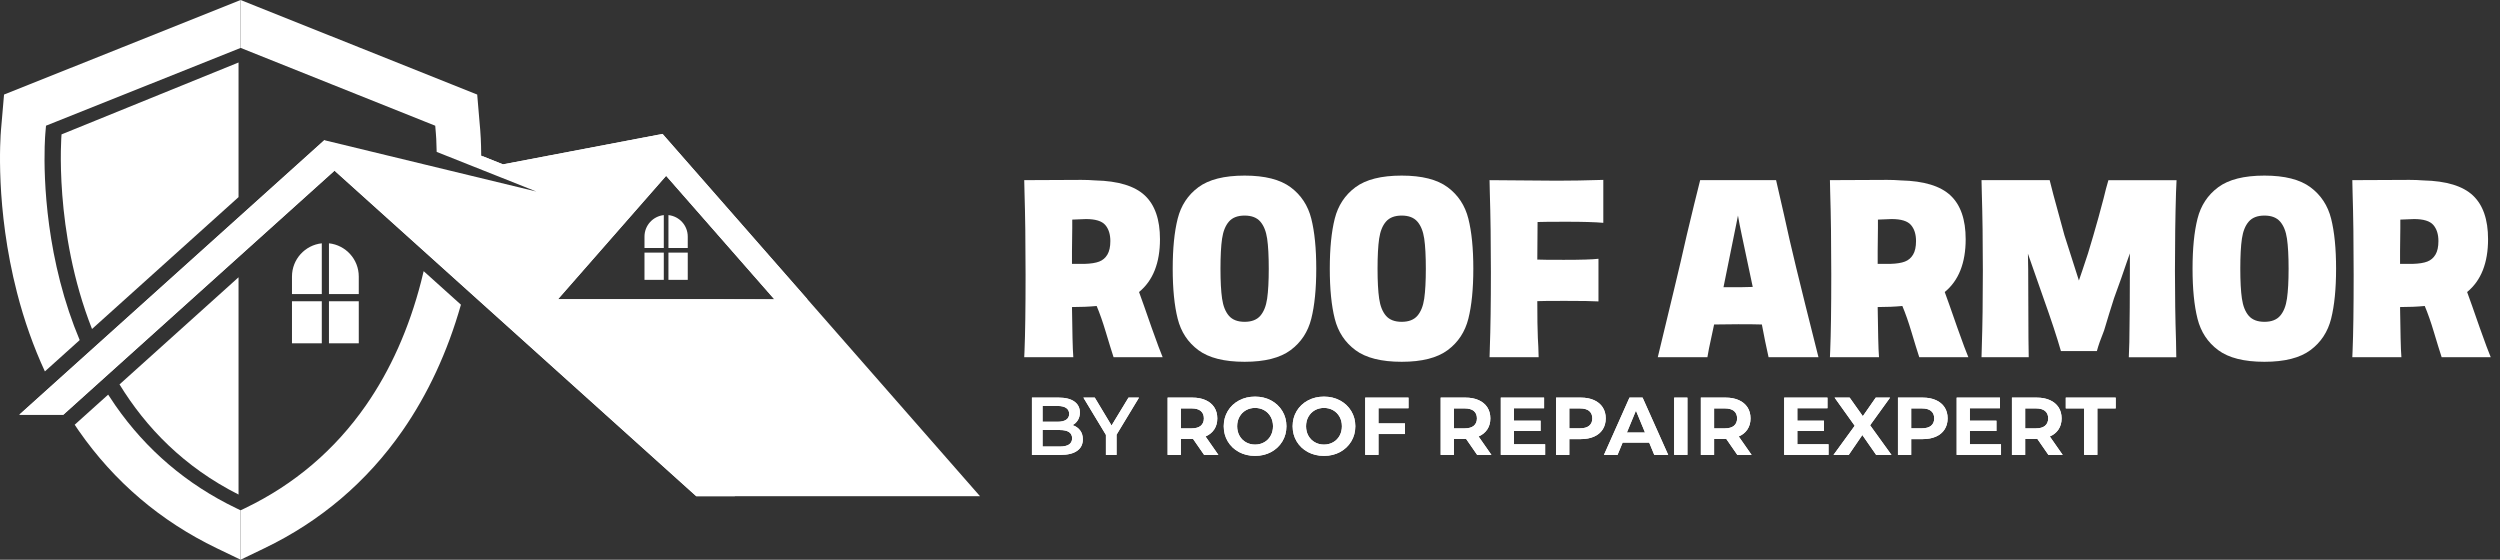 <svg xmlns="http://www.w3.org/2000/svg" width="201" height="45" viewBox="0 0 201 45" fill="none"><rect x="0" y="0" width="201" height="45" fill="#333333" stroke="none"/><path d="M18.973 40.85C15.03 38.953 11.767 36.177 9.277 32.598C9.078 32.313 8.885 32.024 8.696 31.728L6.005 34.149C6.115 34.316 6.227 34.479 6.34 34.642C9.188 38.733 12.916 41.906 17.422 44.075L17.794 44.254L19.345 45V41.029L18.973 40.85Z" fill="white"></path><path d="M33.857 22.641C32.888 26.404 31.394 29.754 29.414 32.598C26.924 36.177 23.661 38.953 19.718 40.85L19.345 41.029V45L20.896 44.254L21.269 44.074C25.774 41.907 29.503 38.733 32.351 34.642C34.401 31.695 35.983 28.287 37.059 24.497L34.062 21.801C33.998 22.078 33.929 22.358 33.857 22.641Z" fill="white"></path><path d="M4.947 10.805C4.947 10.805 4.291 18.565 7.398 26.451L19.179 15.848V5.024L4.947 10.805Z" fill="white"></path><path d="M19.179 39.761V22.293L9.609 30.907C11.727 34.36 14.782 37.544 19.179 39.761Z" fill="white"></path><path d="M64.93 24.075L53.268 10.768L40.44 13.215L38.69 12.515C38.683 11.377 38.627 10.635 38.609 10.435L38.553 9.798L38.367 7.602L36.318 6.783L20.671 0.531L19.346 0V3.852L34.993 10.108L35.045 10.74C35.053 10.807 35.095 11.334 35.109 12.213L43.129 15.401L26.076 11.271L1.549 33.346H5.088L26.895 13.721L55.981 39.897H78.794L64.93 24.075ZM44.865 24.053L53.556 14.135L62.248 24.053H44.865Z" fill="white"></path><path d="M18.017 0.532L2.373 6.784L0.325 7.602L0.136 9.8L0.081 10.434C0.028 11.055 -0.39 16.694 1.369 23.532C1.946 25.774 2.695 27.889 3.609 29.861L6.407 27.343C5.784 25.861 5.258 24.291 4.834 22.641C3.194 16.269 3.626 10.964 3.645 10.741L3.699 10.106L19.345 3.853V0.001L18.017 0.532Z" fill="white"></path><path d="M26.448 19.562V23.644H28.845V22.232C28.845 20.846 27.796 19.706 26.448 19.562Z" fill="white"></path><path d="M23.475 22.232V23.644H25.872V19.562C24.524 19.706 23.475 20.846 23.475 22.232Z" fill="white"></path><path d="M28.845 24.221H26.448V27.602H28.845V24.221Z" fill="white"></path><path d="M25.872 24.221H23.475V27.602H25.872V24.221Z" fill="white"></path><path d="M53.743 17.294V19.937H55.295V19.022C55.295 18.125 54.615 17.387 53.743 17.294Z" fill="white"></path><path d="M51.817 19.022V19.937H53.369V17.294C52.497 17.387 51.817 18.125 51.817 19.022Z" fill="white"></path><path d="M55.295 20.31H53.743V22.5H55.295V20.31Z" fill="white"></path><path d="M53.369 20.31H51.817V22.5H53.369V20.31Z" fill="white"></path><path d="M59.095 39.897H55.981L26.895 13.721L5.088 33.346H1.549L26.076 11.271L59.095 39.897Z" fill="white"></path><path d="M53.268 10.768L41.874 24.222L64.929 24.074L53.268 10.768ZM53.556 14.135L62.248 24.053H44.865L53.556 14.135Z" fill="white"></path><path d="M41.874 24.222L43.129 15.401L38.69 12.515L40.44 13.214L53.268 10.768L41.874 24.222Z" fill="white"></path><path d="M88.905 26.693C88.66 25.874 88.415 25.176 88.171 24.601C87.567 24.659 86.906 24.687 86.187 24.687C86.201 25.68 86.216 26.51 86.23 27.178C86.245 27.847 86.266 28.361 86.295 28.721H82.348L82.37 28.224C82.427 26.844 82.456 24.802 82.456 22.099C82.456 19.51 82.427 17.296 82.37 15.455L82.348 14.484L86.942 14.463C87.316 14.463 87.69 14.477 88.064 14.506C89.904 14.549 91.231 14.952 92.043 15.714C92.855 16.476 93.262 17.648 93.262 19.23C93.262 21.142 92.701 22.559 91.579 23.479C91.781 24.026 92.119 24.982 92.593 26.348C93.039 27.599 93.334 28.39 93.478 28.72H89.531C89.358 28.189 89.15 27.512 88.905 26.693L88.905 26.693ZM87.222 21.215C87.711 21.2 88.096 21.139 88.376 21.031C88.657 20.923 88.876 20.737 89.034 20.47C89.192 20.205 89.272 19.842 89.272 19.381C89.272 18.835 89.134 18.404 88.862 18.087C88.588 17.771 88.071 17.612 87.309 17.612L86.209 17.656V18.324C86.194 18.928 86.187 19.553 86.187 20.201V21.214L87.222 21.215Z" fill="white"></path><path d="M96.346 28.149C95.505 27.524 94.951 26.683 94.686 25.625C94.419 24.569 94.286 23.228 94.286 21.603C94.286 19.978 94.419 18.637 94.686 17.58C94.951 16.523 95.505 15.682 96.346 15.056C97.188 14.431 98.428 14.118 100.068 14.118C101.692 14.118 102.925 14.431 103.767 15.056C104.608 15.682 105.161 16.523 105.427 17.58C105.694 18.637 105.827 19.978 105.827 21.603C105.827 23.227 105.694 24.568 105.427 25.625C105.161 26.683 104.608 27.524 103.767 28.149C102.925 28.775 101.692 29.088 100.068 29.088C98.428 29.088 97.188 28.775 96.346 28.149ZM101.329 25.389C101.609 25.065 101.792 24.605 101.879 24.008C101.965 23.411 102.008 22.61 102.008 21.603C102.008 20.582 101.965 19.777 101.879 19.187C101.792 18.598 101.609 18.141 101.329 17.817C101.048 17.494 100.628 17.332 100.067 17.332C99.506 17.332 99.086 17.494 98.805 17.817C98.525 18.141 98.341 18.598 98.255 19.187C98.169 19.777 98.126 20.582 98.126 21.603C98.126 22.61 98.169 23.412 98.255 24.008C98.341 24.605 98.525 25.065 98.805 25.389C99.086 25.712 99.506 25.874 100.067 25.874C100.628 25.874 101.048 25.712 101.329 25.389Z" fill="white"></path><path d="M108.975 28.149C108.134 27.524 107.58 26.683 107.314 25.625C107.048 24.569 106.915 23.228 106.915 21.603C106.915 19.978 107.048 18.637 107.314 17.58C107.58 16.523 108.134 15.682 108.975 15.056C109.816 14.431 111.057 14.118 112.696 14.118C114.321 14.118 115.554 14.431 116.395 15.056C117.236 15.682 117.789 16.523 118.056 17.58C118.322 18.637 118.455 19.978 118.455 21.603C118.455 23.227 118.322 24.568 118.056 25.625C117.789 26.682 117.236 27.524 116.395 28.149C115.553 28.775 114.321 29.088 112.696 29.088C111.057 29.088 109.816 28.775 108.975 28.149ZM113.958 25.389C114.238 25.065 114.421 24.605 114.508 24.008C114.594 23.411 114.637 22.61 114.637 21.603C114.637 20.582 114.594 19.777 114.508 19.187C114.421 18.598 114.238 18.141 113.958 17.817C113.677 17.494 113.257 17.332 112.696 17.332C112.135 17.332 111.714 17.494 111.434 17.817C111.153 18.141 110.97 18.598 110.884 19.187C110.798 19.777 110.755 20.582 110.755 21.603C110.755 22.61 110.798 23.412 110.884 24.008C110.97 24.605 111.154 25.065 111.434 25.389C111.714 25.712 112.135 25.874 112.696 25.874C113.257 25.874 113.677 25.712 113.958 25.389Z" fill="white"></path><path d="M119.781 28.009C119.839 26.427 119.868 24.385 119.868 21.883C119.868 19.467 119.839 17.332 119.781 15.477L119.76 14.485L125.196 14.528C126.288 14.528 127.525 14.507 128.906 14.463V17.915C128.258 17.857 127.273 17.828 125.95 17.828C124.743 17.828 123.966 17.835 123.621 17.85C123.607 19.187 123.599 20.194 123.599 20.869C123.844 20.884 124.556 20.891 125.735 20.891C127.129 20.891 128.056 20.862 128.517 20.805V24.234C128.056 24.205 127.158 24.191 125.821 24.191C124.627 24.191 123.887 24.198 123.599 24.212C123.599 25.536 123.613 26.52 123.643 27.168C123.671 27.57 123.693 28.088 123.707 28.721H119.76L119.782 28.009H119.781Z" fill="white"></path><path d="M141.653 26.089C141.25 26.075 140.618 26.068 139.755 26.068L137.814 26.089C137.699 26.665 137.562 27.305 137.404 28.009L137.275 28.721H133.285C133.803 26.564 134.241 24.741 134.601 23.253C134.96 21.765 135.298 20.316 135.614 18.907C136.046 17.095 136.405 15.621 136.693 14.485H142.797C142.969 15.247 143.185 16.189 143.444 17.31C143.703 18.518 144.026 19.924 144.415 21.527C144.803 23.131 145.4 25.528 146.205 28.721H142.193C142.006 27.887 141.826 27.009 141.654 26.089H141.653ZM139.669 23.091H139.97C140.315 23.077 140.632 23.069 140.92 23.069C140.661 21.876 140.366 20.481 140.035 18.885C139.906 18.281 139.805 17.763 139.733 17.332L139.604 17.979C139.244 19.791 138.899 21.495 138.569 23.091H139.669V23.091Z" fill="white"></path><path d="M153.683 26.693C153.438 25.874 153.193 25.176 152.949 24.601C152.345 24.659 151.684 24.687 150.965 24.687C150.979 25.68 150.993 26.51 151.008 27.178C151.022 27.847 151.044 28.361 151.073 28.721H147.126L147.147 28.224C147.205 26.844 147.234 24.802 147.234 22.099C147.234 19.51 147.205 17.296 147.147 15.455L147.126 14.484L151.72 14.463C152.094 14.463 152.468 14.477 152.842 14.506C154.682 14.549 156.009 14.952 156.821 15.714C157.633 16.476 158.04 17.648 158.04 19.23C158.04 21.142 157.479 22.559 156.357 23.479C156.559 24.026 156.897 24.982 157.371 26.348C157.817 27.599 158.111 28.39 158.256 28.72H154.309C154.136 28.189 153.927 27.512 153.683 26.693L153.683 26.693ZM152 21.215C152.489 21.2 152.874 21.139 153.154 21.031C153.435 20.923 153.654 20.737 153.812 20.47C153.97 20.205 154.049 19.842 154.049 19.381C154.049 18.835 153.912 18.404 153.639 18.087C153.366 17.771 152.848 17.612 152.086 17.612L150.986 17.656V18.324C150.972 18.928 150.965 19.553 150.965 20.201V21.214H152L152 21.215Z" fill="white"></path><path d="M171.199 27.513C171.227 25.759 171.242 23.803 171.242 21.646V20.374L171.005 21.042C170.731 21.862 170.386 22.84 169.969 23.976C169.711 24.781 169.444 25.644 169.171 26.564C168.898 27.24 168.704 27.793 168.589 28.225H165.698C165.382 27.118 164.907 25.68 164.275 23.911C163.929 22.934 163.577 21.927 163.218 20.892L163.045 20.395L163.067 21.646C163.067 23.487 163.074 25.342 163.088 27.211L163.11 28.721H159.314L159.336 27.902C159.393 26.191 159.422 24.148 159.422 21.776C159.422 19.432 159.393 17.332 159.336 15.477L159.314 14.485H164.793C164.965 15.19 165.188 16.031 165.461 17.009L165.979 18.907L167.144 22.553L167.424 21.733C167.74 20.827 168.028 19.914 168.287 18.994C168.574 18.016 168.855 17.003 169.128 15.953C169.257 15.406 169.387 14.917 169.516 14.486H174.995L174.952 15.478C174.894 17.434 174.866 19.533 174.866 21.777C174.866 23.761 174.894 25.645 174.952 27.428L174.974 28.722H171.156L171.199 27.514L171.199 27.513Z" fill="white"></path><path d="M178.341 28.149C177.499 27.524 176.946 26.683 176.68 25.625C176.413 24.569 176.281 23.228 176.281 21.603C176.281 19.978 176.413 18.637 176.68 17.58C176.946 16.523 177.499 15.682 178.341 15.056C179.182 14.431 180.422 14.118 182.062 14.118C183.686 14.118 184.92 14.431 185.761 15.056C186.602 15.682 187.155 16.523 187.422 17.58C187.688 18.637 187.821 19.978 187.821 21.603C187.821 23.227 187.688 24.568 187.422 25.625C187.155 26.682 186.602 27.524 185.761 28.149C184.919 28.775 183.686 29.088 182.062 29.088C180.422 29.088 179.182 28.775 178.341 28.149ZM183.323 25.389C183.604 25.065 183.787 24.605 183.873 24.008C183.959 23.411 184.003 22.61 184.003 21.603C184.003 20.582 183.959 19.777 183.873 19.187C183.787 18.598 183.603 18.141 183.323 17.817C183.043 17.494 182.622 17.332 182.062 17.332C181.501 17.332 181.08 17.494 180.799 17.817C180.519 18.141 180.336 18.598 180.25 19.187C180.163 19.777 180.12 20.582 180.12 21.603C180.12 22.61 180.163 23.412 180.25 24.008C180.336 24.605 180.519 25.065 180.799 25.389C181.08 25.712 181.501 25.874 182.062 25.874C182.622 25.874 183.043 25.712 183.323 25.389Z" fill="white"></path><path d="M195.683 26.693C195.438 25.874 195.193 25.176 194.949 24.601C194.345 24.659 193.684 24.687 192.965 24.687C192.979 25.68 192.993 26.51 193.008 27.178C193.022 27.847 193.044 28.361 193.073 28.721H189.126L189.147 28.224C189.205 26.844 189.234 24.802 189.234 22.099C189.234 19.51 189.205 17.296 189.147 15.455L189.126 14.484L193.72 14.463C194.094 14.463 194.468 14.477 194.842 14.506C196.682 14.549 198.009 14.952 198.821 15.714C199.633 16.476 200.04 17.648 200.04 19.23C200.04 21.142 199.479 22.559 198.357 23.479C198.559 24.026 198.897 24.982 199.371 26.348C199.817 27.599 200.111 28.39 200.256 28.72H196.309C196.136 28.189 195.927 27.512 195.683 26.693L195.683 26.693ZM194 21.215C194.489 21.2 194.874 21.139 195.154 21.031C195.435 20.923 195.653 20.737 195.812 20.47C195.97 20.205 196.049 19.842 196.049 19.381C196.049 18.835 195.912 18.404 195.639 18.087C195.366 17.771 194.848 17.612 194.086 17.612L192.986 17.656V18.324C192.972 18.928 192.965 19.553 192.965 20.201V21.214H194L194 21.215Z" fill="white"></path><path d="M86.836 34.597C86.985 34.792 87.06 35.034 87.06 35.324C87.06 35.723 86.906 36.031 86.599 36.248C86.292 36.466 85.844 36.574 85.257 36.574H82.967V31.968H85.125C85.669 31.968 86.088 32.075 86.382 32.287C86.676 32.5 86.823 32.793 86.823 33.166C86.823 33.394 86.77 33.596 86.665 33.771C86.559 33.947 86.415 34.083 86.231 34.179C86.485 34.263 86.687 34.402 86.836 34.597L86.836 34.597ZM83.822 32.639V33.909H85.032C85.331 33.909 85.56 33.855 85.72 33.748C85.88 33.641 85.961 33.484 85.961 33.278C85.961 33.067 85.88 32.908 85.72 32.801C85.56 32.694 85.331 32.639 85.032 32.639L83.822 32.639ZM86.198 35.238C86.198 34.795 85.866 34.574 85.204 34.574H83.822V35.903H85.204C85.866 35.903 86.198 35.682 86.198 35.238Z" fill="white"></path><path d="M89.771 34.949V36.574H88.915V34.962L87.106 31.968H88.02L89.369 34.212L90.731 31.968H91.574L89.771 34.949Z" fill="white"></path><path d="M96.812 36.574L95.923 35.291H94.943V36.574H93.877V31.968H95.871C96.278 31.968 96.633 32.036 96.933 32.172C97.234 32.308 97.465 32.501 97.628 32.751C97.79 33.001 97.871 33.297 97.871 33.639C97.871 33.981 97.789 34.276 97.625 34.524C97.46 34.772 97.226 34.962 96.924 35.093L97.957 36.574L96.812 36.574ZM96.542 33.043C96.375 32.905 96.132 32.836 95.811 32.836H94.943V34.441H95.811C96.131 34.441 96.375 34.371 96.542 34.231C96.708 34.091 96.792 33.893 96.792 33.639C96.792 33.38 96.708 33.182 96.542 33.043Z" fill="white"></path><path d="M99.615 36.344C99.232 36.138 98.931 35.853 98.714 35.491C98.497 35.129 98.388 34.722 98.388 34.271C98.388 33.819 98.497 33.412 98.714 33.05C98.931 32.688 99.232 32.404 99.615 32.198C99.999 31.992 100.43 31.889 100.908 31.889C101.387 31.889 101.817 31.992 102.198 32.198C102.58 32.404 102.88 32.688 103.1 33.05C103.319 33.412 103.429 33.819 103.429 34.271C103.429 34.722 103.319 35.129 103.1 35.491C102.88 35.853 102.58 36.137 102.198 36.344C101.817 36.55 101.386 36.653 100.908 36.653C100.43 36.653 99.999 36.55 99.615 36.344ZM101.645 35.557C101.865 35.432 102.037 35.258 102.162 35.034C102.287 34.81 102.35 34.556 102.35 34.271C102.35 33.985 102.287 33.731 102.162 33.508C102.037 33.284 101.865 33.109 101.645 32.984C101.426 32.859 101.18 32.797 100.908 32.797C100.636 32.797 100.391 32.859 100.171 32.984C99.952 33.109 99.78 33.284 99.655 33.508C99.53 33.731 99.467 33.986 99.467 34.271C99.467 34.556 99.53 34.81 99.655 35.034C99.78 35.258 99.952 35.432 100.171 35.557C100.391 35.682 100.636 35.745 100.908 35.745C101.18 35.745 101.426 35.682 101.645 35.557Z" fill="white"></path><path d="M105.155 36.344C104.771 36.138 104.47 35.853 104.253 35.491C104.036 35.129 103.927 34.722 103.927 34.271C103.927 33.819 104.036 33.412 104.253 33.05C104.47 32.688 104.771 32.404 105.155 32.198C105.539 31.992 105.969 31.889 106.448 31.889C106.926 31.889 107.356 31.992 107.738 32.198C108.119 32.404 108.419 32.688 108.639 33.05C108.858 33.412 108.968 33.819 108.968 34.271C108.968 34.722 108.858 35.129 108.639 35.491C108.419 35.853 108.119 36.137 107.738 36.344C107.356 36.55 106.926 36.653 106.448 36.653C105.97 36.653 105.539 36.55 105.155 36.344ZM107.185 35.557C107.404 35.432 107.577 35.258 107.702 35.034C107.826 34.81 107.889 34.556 107.889 34.271C107.889 33.985 107.827 33.731 107.702 33.508C107.577 33.284 107.404 33.109 107.185 32.984C106.965 32.859 106.72 32.797 106.448 32.797C106.176 32.797 105.93 32.859 105.711 32.984C105.492 33.109 105.32 33.284 105.194 33.508C105.069 33.731 105.007 33.986 105.007 34.271C105.007 34.556 105.069 34.81 105.194 35.034C105.32 35.258 105.492 35.432 105.711 35.557C105.93 35.682 106.176 35.745 106.448 35.745C106.72 35.745 106.966 35.682 107.185 35.557Z" fill="white"></path><path d="M110.829 32.823V34.041H112.961V34.896H110.829V36.574H109.763V31.968H113.244V32.823H110.829Z" fill="white"></path><path d="M118.765 36.574L117.877 35.291H116.896V36.574H115.83V31.968H117.824C118.232 31.968 118.586 32.036 118.887 32.172C119.187 32.308 119.419 32.501 119.581 32.751C119.743 33.001 119.825 33.297 119.825 33.639C119.825 33.981 119.742 34.276 119.578 34.524C119.413 34.772 119.18 34.962 118.877 35.093L119.91 36.574L118.765 36.574ZM118.495 33.043C118.328 32.905 118.085 32.836 117.764 32.836H116.896V34.441H117.764C118.085 34.441 118.328 34.371 118.495 34.231C118.662 34.091 118.745 33.893 118.745 33.639C118.745 33.38 118.662 33.182 118.495 33.043Z" fill="white"></path><path d="M124.231 35.718V36.574H120.664V31.968H124.145V32.823H121.724V33.823H123.862V34.652H121.724V35.718H124.231Z" fill="white"></path><path d="M128.163 32.172C128.464 32.308 128.696 32.501 128.858 32.751C129.02 33.001 129.101 33.297 129.101 33.639C129.101 33.977 129.02 34.272 128.858 34.524C128.696 34.777 128.464 34.969 128.163 35.103C127.863 35.237 127.509 35.304 127.101 35.304H126.173V36.574H125.107V31.968H127.101C127.509 31.968 127.863 32.036 128.163 32.172ZM127.772 34.228C127.938 34.09 128.022 33.894 128.022 33.639C128.022 33.381 127.938 33.182 127.772 33.044C127.605 32.906 127.361 32.837 127.041 32.837H126.173V34.436H127.041C127.361 34.436 127.605 34.366 127.772 34.228Z" fill="white"></path><path d="M132.596 35.587H130.458L130.05 36.574H128.958L131.011 31.968H132.064L134.123 36.574H133.004L132.596 35.587ZM132.261 34.778L131.53 33.014L130.8 34.778H132.261Z" fill="white"></path><path d="M134.602 31.968H135.668V36.574H134.602V31.968Z" fill="white"></path><path d="M139.682 36.574L138.794 35.291H137.814V36.574H136.748V31.968H138.742C139.149 31.968 139.504 32.036 139.804 32.172C140.105 32.308 140.336 32.501 140.499 32.751C140.661 33.001 140.742 33.297 140.742 33.639C140.742 33.981 140.66 34.276 140.495 34.524C140.331 34.772 140.097 34.962 139.794 35.093L140.828 36.574L139.682 36.574ZM139.413 33.043C139.246 32.905 139.002 32.836 138.682 32.836H137.814V34.441H138.682C139.002 34.441 139.246 34.371 139.413 34.231C139.579 34.091 139.663 33.893 139.663 33.639C139.663 33.38 139.58 33.182 139.413 33.043Z" fill="white"></path><path d="M147.013 35.718V36.574H143.447V31.968H146.928V32.823H144.506V33.823H146.645V34.652H144.506V35.718H147.013Z" fill="white"></path><path d="M150.843 36.574L149.731 34.975L148.639 36.574H147.415L149.119 34.231L147.501 31.967H148.711L149.771 33.461L150.811 31.967H151.962L150.356 34.192L152.074 36.574H150.844H150.843Z" fill="white"></path><path d="M155.652 32.172C155.952 32.308 156.184 32.501 156.346 32.751C156.509 33.001 156.589 33.297 156.589 33.639C156.589 33.977 156.509 34.272 156.346 34.524C156.184 34.777 155.953 34.969 155.652 35.103C155.351 35.237 154.997 35.304 154.589 35.304H153.661V36.574H152.595V31.968H154.589C154.997 31.968 155.351 32.036 155.652 32.172ZM155.26 34.228C155.427 34.09 155.51 33.894 155.51 33.639C155.51 33.381 155.427 33.182 155.26 33.044C155.093 32.906 154.85 32.837 154.53 32.837H153.661V34.436H154.53C154.85 34.436 155.093 34.366 155.26 34.228Z" fill="white"></path><path d="M160.882 35.718V36.574H157.316V31.968H160.797V32.823H158.375V33.823H160.514V34.652H158.375V35.718H160.882Z" fill="white"></path><path d="M164.693 36.574L163.805 35.291H162.825V36.574H161.759V31.968H163.753C164.16 31.968 164.515 32.036 164.815 32.172C165.116 32.308 165.347 32.501 165.51 32.751C165.672 33.001 165.753 33.297 165.753 33.639C165.753 33.981 165.671 34.276 165.506 34.524C165.342 34.772 165.108 34.962 164.805 35.093L165.839 36.574L164.693 36.574ZM164.424 33.043C164.257 32.905 164.013 32.836 163.693 32.836H162.825V34.441H163.693C164.013 34.441 164.257 34.371 164.424 34.231C164.59 34.091 164.674 33.893 164.674 33.639C164.674 33.38 164.591 33.182 164.424 33.043Z" fill="white"></path><path d="M167.562 32.836H166.088V31.968H170.102V32.836H168.628V36.574H167.562L167.562 32.836Z" fill="white"></path><path d="M86.836 34.597C86.985 34.792 87.06 35.034 87.06 35.324C87.06 35.723 86.906 36.031 86.599 36.248C86.292 36.466 85.844 36.574 85.257 36.574H82.967V31.968H85.125C85.669 31.968 86.088 32.075 86.382 32.287C86.676 32.5 86.823 32.793 86.823 33.166C86.823 33.394 86.77 33.596 86.665 33.771C86.559 33.947 86.415 34.083 86.231 34.179C86.485 34.263 86.687 34.402 86.836 34.597L86.836 34.597ZM83.822 32.639V33.909H85.032C85.331 33.909 85.56 33.855 85.72 33.748C85.88 33.641 85.961 33.484 85.961 33.278C85.961 33.067 85.88 32.908 85.72 32.801C85.56 32.694 85.331 32.639 85.032 32.639L83.822 32.639ZM86.198 35.238C86.198 34.795 85.866 34.574 85.204 34.574H83.822V35.903H85.204C85.866 35.903 86.198 35.682 86.198 35.238Z" fill="white"></path><path d="M89.771 34.949V36.574H88.915V34.962L87.106 31.968H88.02L89.369 34.212L90.731 31.968H91.574L89.771 34.949Z" fill="white"></path><path d="M96.812 36.574L95.923 35.291H94.943V36.574H93.877V31.968H95.871C96.278 31.968 96.633 32.036 96.933 32.172C97.234 32.308 97.465 32.501 97.628 32.751C97.79 33.001 97.871 33.297 97.871 33.639C97.871 33.981 97.789 34.276 97.625 34.524C97.46 34.772 97.226 34.962 96.924 35.093L97.957 36.574L96.812 36.574ZM96.542 33.043C96.375 32.905 96.132 32.836 95.811 32.836H94.943V34.441H95.811C96.131 34.441 96.375 34.371 96.542 34.231C96.708 34.091 96.792 33.893 96.792 33.639C96.792 33.38 96.708 33.182 96.542 33.043Z" fill="white"></path><path d="M99.615 36.344C99.232 36.138 98.931 35.853 98.714 35.491C98.497 35.129 98.388 34.722 98.388 34.271C98.388 33.819 98.497 33.412 98.714 33.05C98.931 32.688 99.232 32.404 99.615 32.198C99.999 31.992 100.43 31.889 100.908 31.889C101.387 31.889 101.817 31.992 102.198 32.198C102.58 32.404 102.88 32.688 103.1 33.05C103.319 33.412 103.429 33.819 103.429 34.271C103.429 34.722 103.319 35.129 103.1 35.491C102.88 35.853 102.58 36.137 102.198 36.344C101.817 36.55 101.386 36.653 100.908 36.653C100.43 36.653 99.999 36.55 99.615 36.344ZM101.645 35.557C101.865 35.432 102.037 35.258 102.162 35.034C102.287 34.81 102.35 34.556 102.35 34.271C102.35 33.985 102.287 33.731 102.162 33.508C102.037 33.284 101.865 33.109 101.645 32.984C101.426 32.859 101.18 32.797 100.908 32.797C100.636 32.797 100.391 32.859 100.171 32.984C99.952 33.109 99.78 33.284 99.655 33.508C99.53 33.731 99.467 33.986 99.467 34.271C99.467 34.556 99.53 34.81 99.655 35.034C99.78 35.258 99.952 35.432 100.171 35.557C100.391 35.682 100.636 35.745 100.908 35.745C101.18 35.745 101.426 35.682 101.645 35.557Z" fill="white"></path><path d="M105.155 36.344C104.771 36.138 104.47 35.853 104.253 35.491C104.036 35.129 103.927 34.722 103.927 34.271C103.927 33.819 104.036 33.412 104.253 33.05C104.47 32.688 104.771 32.404 105.155 32.198C105.539 31.992 105.969 31.889 106.448 31.889C106.926 31.889 107.356 31.992 107.738 32.198C108.119 32.404 108.419 32.688 108.639 33.05C108.858 33.412 108.968 33.819 108.968 34.271C108.968 34.722 108.858 35.129 108.639 35.491C108.419 35.853 108.119 36.137 107.738 36.344C107.356 36.55 106.926 36.653 106.448 36.653C105.97 36.653 105.539 36.55 105.155 36.344ZM107.185 35.557C107.404 35.432 107.577 35.258 107.702 35.034C107.826 34.81 107.889 34.556 107.889 34.271C107.889 33.985 107.827 33.731 107.702 33.508C107.577 33.284 107.404 33.109 107.185 32.984C106.965 32.859 106.72 32.797 106.448 32.797C106.176 32.797 105.93 32.859 105.711 32.984C105.492 33.109 105.32 33.284 105.194 33.508C105.069 33.731 105.007 33.986 105.007 34.271C105.007 34.556 105.069 34.81 105.194 35.034C105.32 35.258 105.492 35.432 105.711 35.557C105.93 35.682 106.176 35.745 106.448 35.745C106.72 35.745 106.966 35.682 107.185 35.557Z" fill="white"></path><path d="M110.829 32.823V34.041H112.961V34.896H110.829V36.574H109.763V31.968H113.244V32.823H110.829Z" fill="white"></path><path d="M118.765 36.574L117.877 35.291H116.896V36.574H115.83V31.968H117.824C118.232 31.968 118.586 32.036 118.887 32.172C119.187 32.308 119.419 32.501 119.581 32.751C119.743 33.001 119.825 33.297 119.825 33.639C119.825 33.981 119.742 34.276 119.578 34.524C119.413 34.772 119.18 34.962 118.877 35.093L119.91 36.574L118.765 36.574ZM118.495 33.043C118.328 32.905 118.085 32.836 117.764 32.836H116.896V34.441H117.764C118.085 34.441 118.328 34.371 118.495 34.231C118.662 34.091 118.745 33.893 118.745 33.639C118.745 33.38 118.662 33.182 118.495 33.043Z" fill="white"></path><path d="M124.231 35.718V36.574H120.664V31.968H124.145V32.823H121.724V33.823H123.862V34.652H121.724V35.718H124.231Z" fill="white"></path><path d="M128.163 32.172C128.464 32.308 128.696 32.501 128.858 32.751C129.02 33.001 129.101 33.297 129.101 33.639C129.101 33.977 129.02 34.272 128.858 34.524C128.696 34.777 128.464 34.969 128.163 35.103C127.863 35.237 127.509 35.304 127.101 35.304H126.173V36.574H125.107V31.968H127.101C127.509 31.968 127.863 32.036 128.163 32.172ZM127.772 34.228C127.938 34.09 128.022 33.894 128.022 33.639C128.022 33.381 127.938 33.182 127.772 33.044C127.605 32.906 127.361 32.837 127.041 32.837H126.173V34.436H127.041C127.361 34.436 127.605 34.366 127.772 34.228Z" fill="white"></path><path d="M132.596 35.587H130.458L130.05 36.574H128.958L131.011 31.968H132.064L134.123 36.574H133.004L132.596 35.587ZM132.261 34.778L131.53 33.014L130.8 34.778H132.261Z" fill="white"></path><path d="M134.602 31.968H135.668V36.574H134.602V31.968Z" fill="white"></path><path d="M139.682 36.574L138.794 35.291H137.814V36.574H136.748V31.968H138.742C139.149 31.968 139.504 32.036 139.804 32.172C140.105 32.308 140.336 32.501 140.499 32.751C140.661 33.001 140.742 33.297 140.742 33.639C140.742 33.981 140.66 34.276 140.495 34.524C140.331 34.772 140.097 34.962 139.794 35.093L140.828 36.574L139.682 36.574ZM139.413 33.043C139.246 32.905 139.002 32.836 138.682 32.836H137.814V34.441H138.682C139.002 34.441 139.246 34.371 139.413 34.231C139.579 34.091 139.663 33.893 139.663 33.639C139.663 33.38 139.58 33.182 139.413 33.043Z" fill="white"></path><path d="M147.013 35.718V36.574H143.447V31.968H146.928V32.823H144.506V33.823H146.645V34.652H144.506V35.718H147.013Z" fill="white"></path><path d="M150.843 36.574L149.731 34.975L148.639 36.574H147.415L149.119 34.231L147.501 31.967H148.711L149.771 33.461L150.811 31.967H151.962L150.356 34.192L152.074 36.574H150.844H150.843Z" fill="white"></path><path d="M155.652 32.172C155.952 32.308 156.184 32.501 156.346 32.751C156.509 33.001 156.589 33.297 156.589 33.639C156.589 33.977 156.509 34.272 156.346 34.524C156.184 34.777 155.953 34.969 155.652 35.103C155.351 35.237 154.997 35.304 154.589 35.304H153.661V36.574H152.595V31.968H154.589C154.997 31.968 155.351 32.036 155.652 32.172ZM155.26 34.228C155.427 34.09 155.51 33.894 155.51 33.639C155.51 33.381 155.427 33.182 155.26 33.044C155.093 32.906 154.85 32.837 154.53 32.837H153.661V34.436H154.53C154.85 34.436 155.093 34.366 155.26 34.228Z" fill="white"></path><path d="M160.882 35.718V36.574H157.316V31.968H160.797V32.823H158.375V33.823H160.514V34.652H158.375V35.718H160.882Z" fill="white"></path><path d="M164.693 36.574L163.805 35.291H162.825V36.574H161.759V31.968H163.753C164.16 31.968 164.515 32.036 164.815 32.172C165.116 32.308 165.347 32.501 165.51 32.751C165.672 33.001 165.753 33.297 165.753 33.639C165.753 33.981 165.671 34.276 165.506 34.524C165.342 34.772 165.108 34.962 164.805 35.093L165.839 36.574L164.693 36.574ZM164.424 33.043C164.257 32.905 164.013 32.836 163.693 32.836H162.825V34.441H163.693C164.013 34.441 164.257 34.371 164.424 34.231C164.59 34.091 164.674 33.893 164.674 33.639C164.674 33.38 164.591 33.182 164.424 33.043Z" fill="white"></path><path d="M167.562 32.836H166.088V31.968H170.102V32.836H168.628V36.574H167.562L167.562 32.836Z" fill="white"></path></svg>
